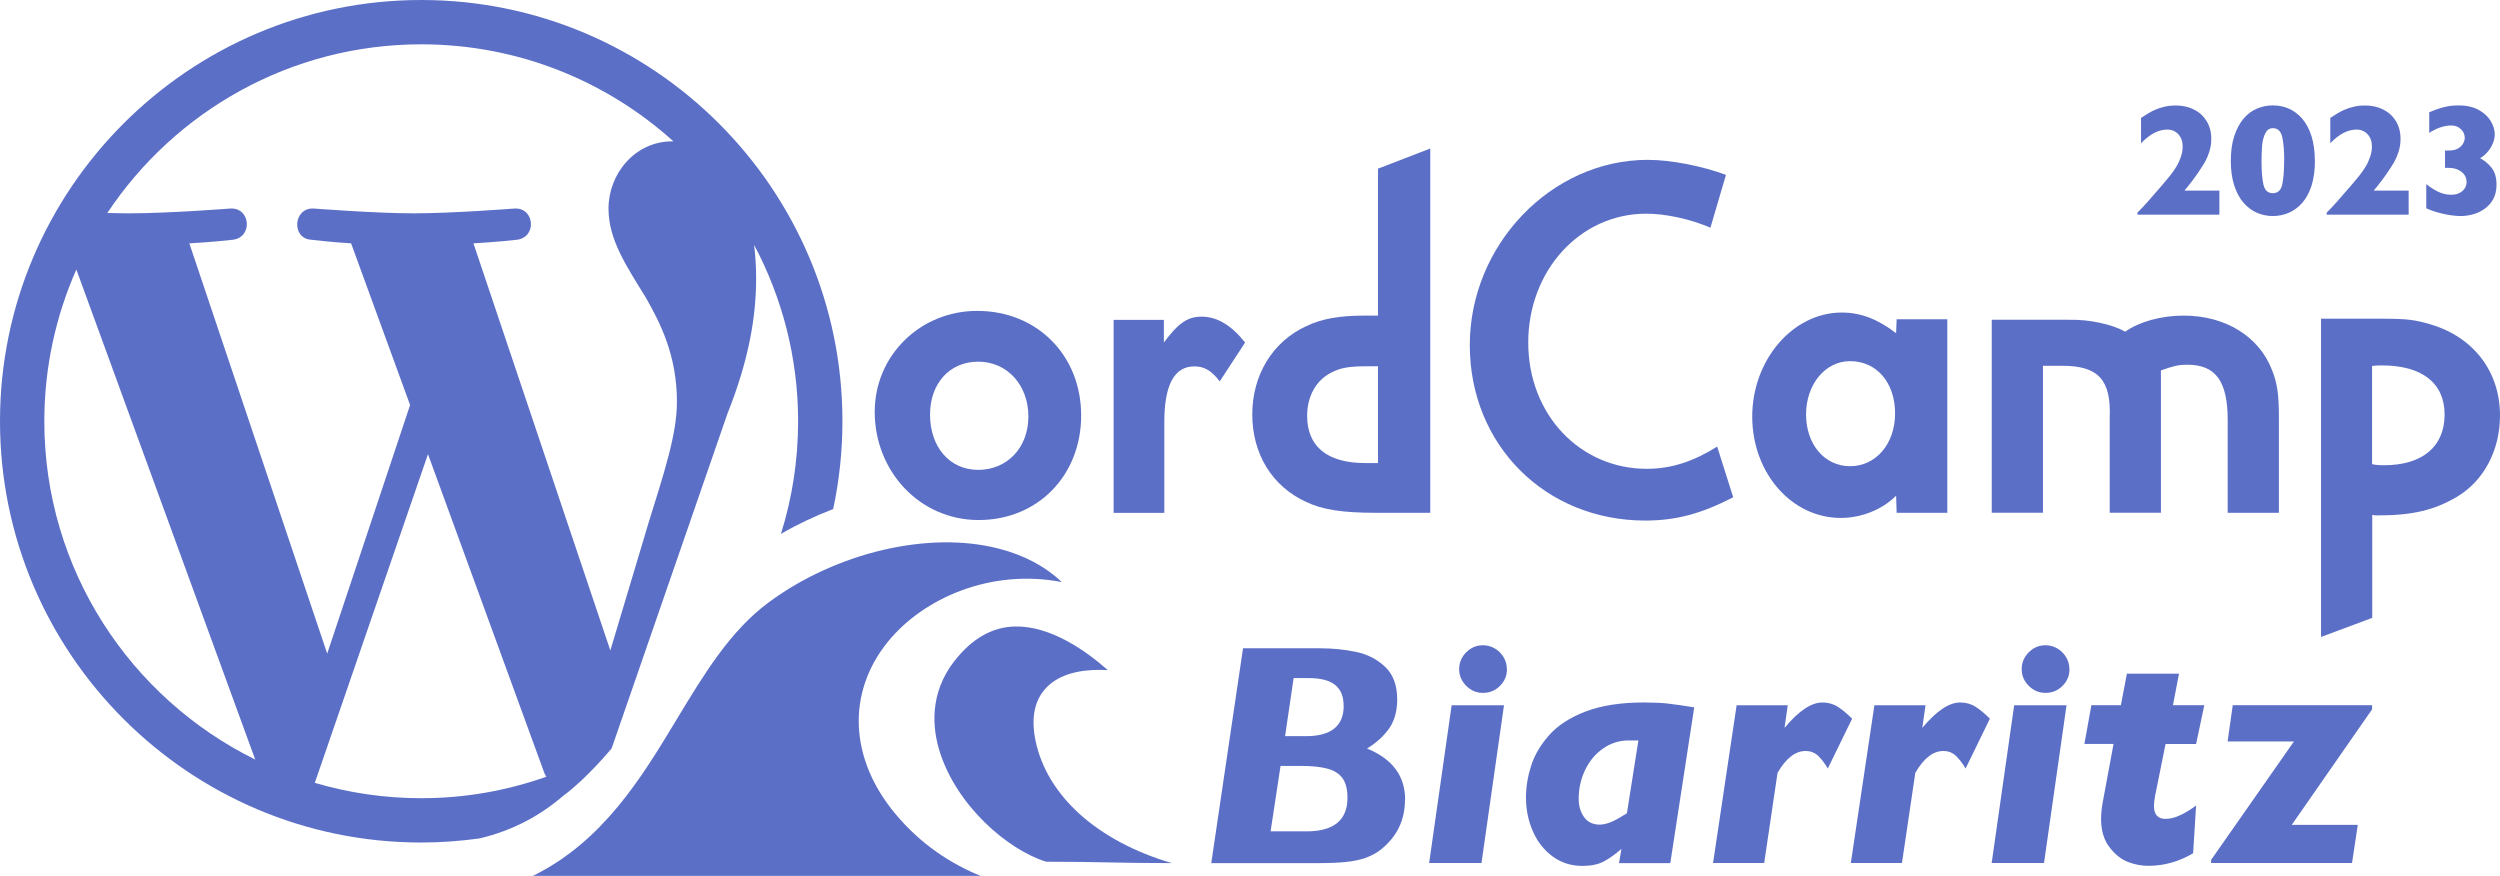 <?xml version="1.0" encoding="UTF-8"?><svg id="Calque_2" xmlns="http://www.w3.org/2000/svg" viewBox="0 0 286.52 100.39"><defs><style>.cls-1{fill:#5c6fc7;}</style></defs><g id="Calque_1-2"><path class="cls-1" d="m123.91,47.62c0,6.88-4.98,11.98-11.74,11.98s-11.92-5.58-11.92-12.4c0-6.46,5.22-11.57,11.74-11.57,6.88,0,11.92,5.1,11.92,11.98Zm-17.32-.12c0,3.74,2.25,6.35,5.52,6.35s5.75-2.49,5.75-6.11-2.43-6.29-5.75-6.29-5.52,2.55-5.52,6.05Z"/><path class="cls-1" d="m133.39,36.65v2.61c1.66-2.25,2.73-2.97,4.33-2.97,1.78,0,3.44,1.01,4.98,2.97l-2.91,4.45c-.95-1.25-1.78-1.72-2.91-1.72-2.31,0-3.44,2.14-3.44,6.41v10.38h-5.81v-22.12h5.75Z"/><path class="cls-1" d="m163.93,58.77h-6.29c-3.8,0-6.11-.36-7.95-1.25-3.91-1.78-6.17-5.52-6.17-10.02s2.31-8.36,6.23-10.14c1.72-.83,3.8-1.19,6.58-1.19h1.6v-16.84l5.99-2.31v41.75Zm-7.41-16.79c-1.9,0-2.91.18-3.92.71-1.78.89-2.79,2.73-2.79,4.98,0,3.5,2.31,5.4,6.64,5.4h1.48v-11.09h-1.42Z"/><path class="cls-1" d="m196.02,26.09c-2.37-1.01-5.16-1.6-7.35-1.6-7.59,0-13.52,6.52-13.52,14.77s5.93,14.47,13.58,14.47c2.79,0,5.34-.83,8.07-2.55l1.84,5.81c-3.68,1.9-6.58,2.67-10.08,2.67-11.45,0-20.11-8.66-20.11-20.11s9.31-21.23,20.4-21.23c2.67,0,6.23.71,8.96,1.72l-1.78,6.05Z"/><path class="cls-1" d="m223.18,36.59v22.18h-5.81l-.06-1.96c-1.6,1.6-3.97,2.55-6.35,2.55-5.63,0-10.14-5.16-10.14-11.62s4.63-11.92,10.26-11.92c2.19,0,4.15.77,6.23,2.37l.06-1.6h5.81Zm-16.19,10.91c0,3.44,2.13,5.93,5.04,5.93s5.16-2.49,5.16-6.05-2.13-5.99-5.16-5.99c-2.85,0-5.04,2.67-5.04,6.11Z"/><path class="cls-1" d="m237.11,36.65c2.37-.06,4.98.53,6.46,1.36,1.6-1.13,4.09-1.84,6.7-1.84,4.75,0,8.66,2.37,10.14,6.29.59,1.48.77,2.79.77,5.4v10.91h-5.87v-10.62c0-4.45-1.36-6.35-4.63-6.35-1.01,0-1.48.12-3.02.65v16.31h-5.87v-10.85c.18-4.39-1.3-5.99-5.46-5.99h-2.19v16.84h-5.87v-22.12h8.84Z"/><path class="cls-1" d="m273.23,36.53c2.61,0,3.56.12,5.34.65,4.98,1.48,7.95,5.46,7.95,10.44,0,3.97-1.84,7.47-4.92,9.31-2.61,1.54-5.1,2.14-9.13,2.14,0,0-.36,0-.59-.06v11.8l-5.87,2.19v-36.48h7.24Zm-1.36,16.67c.59.12.89.12,1.36.12,4.39,0,6.94-2.14,6.94-5.81s-2.67-5.63-7.18-5.63c-.3,0-.65,0-1.13.06v11.27Z"/><path class="cls-1" d="m254.35,24.6h-9.38v-.24c.36-.35.76-.77,1.19-1.26.43-.49.99-1.13,1.68-1.93.31-.36.61-.72.89-1.07.28-.35.51-.69.71-1.02.2-.33.36-.69.5-1.09s.21-.8.21-1.22c0-.57-.17-1.03-.5-1.39-.33-.35-.75-.53-1.26-.53-1.01,0-2.01.52-3.01,1.57v-2.91c.35-.23.64-.41.86-.54.23-.14.49-.27.78-.4.29-.13.64-.24,1.05-.34.4-.1.84-.14,1.31-.14.75,0,1.44.15,2.06.46.62.31,1.1.75,1.46,1.33.35.58.53,1.25.53,2.03,0,.55-.08,1.06-.24,1.53-.16.48-.33.86-.5,1.15-.17.29-.4.65-.69,1.08-.51.76-1.06,1.48-1.64,2.17h4v2.77Z"/><path class="cls-1" d="m265.31,18.43c0,1.07-.13,2.01-.38,2.82-.26.81-.61,1.47-1.06,1.98-.45.51-.96.9-1.54,1.15-.58.25-1.19.38-1.84.38s-1.26-.13-1.84-.38-1.09-.64-1.53-1.15c-.45-.52-.8-1.18-1.06-1.98-.26-.8-.39-1.74-.39-2.82s.13-2.02.39-2.82c.26-.8.61-1.46,1.05-1.99s.95-.91,1.53-1.16c.58-.25,1.19-.38,1.84-.38s1.27.12,1.84.37,1.09.64,1.54,1.16c.45.53.8,1.19,1.06,2,.25.81.38,1.75.38,2.82Zm-3.52,0c0-1.09-.07-1.99-.22-2.69-.15-.7-.51-1.05-1.08-1.05-.39,0-.68.2-.87.59s-.31.84-.36,1.35c-.04.51-.07,1.11-.07,1.8,0,1.17.07,2.08.22,2.73s.5.98,1.07.98.94-.33,1.08-.98.22-1.56.22-2.73Z"/><path class="cls-1" d="m276.04,24.6h-9.38v-.24c.36-.35.76-.77,1.19-1.26.43-.49.99-1.13,1.68-1.93.31-.36.61-.72.89-1.07.28-.35.51-.69.71-1.02.2-.33.36-.69.5-1.09s.21-.8.21-1.22c0-.57-.17-1.03-.5-1.39-.33-.35-.75-.53-1.26-.53-1.01,0-2.01.52-3.01,1.57v-2.91c.35-.23.64-.41.86-.54.23-.14.49-.27.78-.4.29-.13.64-.24,1.05-.34.4-.1.84-.14,1.31-.14.75,0,1.44.15,2.06.46.62.31,1.1.75,1.46,1.33.35.58.53,1.25.53,2.03,0,.55-.08,1.06-.24,1.53-.16.48-.33.86-.5,1.15-.17.29-.4.65-.69,1.08-.51.76-1.06,1.48-1.64,2.17h4v2.77Z"/><path class="cls-1" d="m286.12,21.17c0,.65-.13,1.2-.38,1.66-.26.46-.59.83-1.01,1.12s-.86.5-1.33.62c-.47.13-.92.19-1.36.19-.62,0-1.31-.09-2.07-.26-.75-.18-1.39-.38-1.9-.63v-2.77c.42.34.86.63,1.35.87.48.23.98.35,1.49.35.39,0,.71-.07.98-.21s.46-.32.6-.54c.13-.22.2-.45.2-.69,0-.31-.08-.59-.25-.84-.17-.24-.41-.44-.72-.58-.31-.15-.68-.22-1.1-.22h-.4v-1.99h.47c.42,0,.76-.08,1.03-.24.27-.16.46-.35.58-.58.12-.22.18-.43.18-.63,0-.37-.14-.71-.43-.99s-.66-.43-1.12-.43c-.41,0-.84.08-1.28.23-.44.15-.86.36-1.24.62v-2.37c.58-.24,1.13-.44,1.64-.57.51-.14,1.09-.21,1.73-.21.93,0,1.71.18,2.34.54.63.36,1.08.8,1.37,1.31.29.51.43,1,.43,1.45,0,.37-.08.74-.24,1.1-.16.37-.37.7-.63.98-.26.29-.53.51-.81.67.49.26.93.62,1.31,1.09s.57,1.11.57,1.94Z"/><path class="cls-1" d="m161.02,91.67c0,2.3-.9,4.18-2.7,5.65-.53.43-1.13.75-1.79.99s-1.43.39-2.29.48-1.9.13-3.11.13h-12.31l3.64-24.62h8.85c1.42,0,2.78.14,4.09.41,1.3.27,2.42.84,3.34,1.71.92.87,1.39,2.11,1.39,3.72,0,1.36-.31,2.48-.94,3.37-.63.88-1.47,1.64-2.52,2.28,2.91,1.18,4.37,3.14,4.37,5.88Zm-6.59-.25c0-.94-.18-1.67-.54-2.19-.36-.53-.93-.9-1.7-1.12-.77-.22-1.82-.33-3.14-.33h-2.29l-1.14,7.5h4.12c3.13,0,4.69-1.29,4.69-3.85Zm-.44-10.55c0-1.05-.32-1.84-.97-2.37s-1.69-.79-3.13-.79h-1.63l-.98,6.66h2.4c2.88,0,4.32-1.17,4.32-3.5Z"/><path class="cls-1" d="m172.37,80.83l-2.58,18.08h-6l2.58-18.08h6Zm.34-4.14c0,.75-.27,1.39-.8,1.92-.53.53-1.18.8-1.94.8s-1.39-.27-1.93-.81c-.54-.54-.81-1.18-.81-1.91s.27-1.39.81-1.93,1.18-.81,1.93-.81c.47,0,.92.12,1.35.37.43.25.76.59,1.01,1.01s.37.88.37,1.35Z"/><path class="cls-1" d="m194.17,81.08l-2.74,17.84h-5.88l.28-1.63c-.69.6-1.35,1.08-2,1.43-.65.35-1.47.52-2.48.52-1.28,0-2.41-.36-3.39-1.07-.98-.72-1.74-1.67-2.27-2.87-.53-1.2-.8-2.5-.8-3.91,0-1.17.19-2.37.58-3.6s1.07-2.4,2.06-3.52c.99-1.12,2.38-2.03,4.18-2.72s4.02-1.04,6.66-1.04c1.11,0,2.02.04,2.74.12s1.73.23,3.06.44Zm-6.4,3.78h-1.1c-1.07,0-2.04.3-2.92.91-.88.6-1.57,1.42-2.07,2.45-.5,1.03-.75,2.14-.75,3.34,0,.82.21,1.51.62,2.09.42.57,1.01.86,1.78.86.38,0,.81-.1,1.29-.29s1.09-.54,1.84-1.02l1.31-8.33Z"/><path class="cls-1" d="m212.27,82.36l-2.79,5.72c-.32-.56-.68-1.03-1.07-1.42s-.89-.59-1.49-.59c-1.16,0-2.23.83-3.2,2.5l-1.53,10.34h-5.86l2.7-18.08h5.86l-.37,2.59c1.62-1.94,3.07-2.91,4.33-2.91.66,0,1.25.16,1.77.49s1.06.78,1.64,1.36Z"/><path class="cls-1" d="m228.06,82.36l-2.79,5.72c-.32-.56-.68-1.03-1.07-1.42s-.89-.59-1.49-.59c-1.16,0-2.23.83-3.2,2.5l-1.53,10.34h-5.86l2.7-18.08h5.86l-.37,2.59c1.62-1.94,3.07-2.91,4.33-2.91.66,0,1.25.16,1.77.49s1.06.78,1.64,1.36Z"/><path class="cls-1" d="m236.84,80.83l-2.58,18.08h-6l2.58-18.08h6Zm.34-4.14c0,.75-.27,1.39-.8,1.92-.53.53-1.18.8-1.94.8s-1.39-.27-1.93-.81c-.54-.54-.81-1.18-.81-1.91s.27-1.39.81-1.93,1.18-.81,1.93-.81c.47,0,.92.12,1.35.37.43.25.76.59,1.01,1.01s.37.88.37,1.35Z"/><path class="cls-1" d="m252.63,80.83l-.94,4.44h-3.5l-1.19,5.9c-.09.5-.14.89-.14,1.17,0,1.01.44,1.51,1.33,1.51.96,0,2.12-.51,3.5-1.53l-.34,5.47c-1.62.96-3.33,1.44-5.12,1.44-.78,0-1.55-.14-2.29-.42-.75-.28-1.43-.79-2.04-1.54-.73-.86-1.1-2-1.1-3.41,0-.63.07-1.29.2-1.97l1.23-6.63h-3.34l.8-4.44h3.38l.69-3.61h5.97l-.69,3.61h3.61Z"/><path class="cls-1" d="m271.85,81.31l-9.2,13.23h7.57l-.66,4.37h-16.15v-.36l9.49-13.57h-7.6l.59-4.16h15.97v.48Z"/><path class="cls-1" d="m109.4,75.73c-2.95,3.79-2.54,7.81-1.67,10.51,1.95,6.09,7.68,11.11,12.16,12.52,6.12,0,8.19.16,14.41.16-8.57-2.52-14.32-7.74-15.62-14.03-.56-2.72-.09-4.83,1.42-6.26,1.77-1.68,4.56-1.96,6.86-1.83-2.52-2.23-6.55-5.07-10.61-5-2.62.05-4.95,1.38-6.95,3.94Z"/><path class="cls-1" d="m48.28,0C21.66,0,0,21.66,0,48.28s21.66,48.28,48.28,48.28c2.27,0,4.49-.17,6.68-.47,3.95-.94,7.05-2.69,9.67-4.95h.01c2.68-1.99,5.46-5.37,5.46-5.37l13.26-38.33c2.47-6.19,3.3-11.14,3.3-15.55,0-1.36-.09-2.62-.23-3.82,3.21,6.04,5.04,12.92,5.04,20.22,0,4.49-.69,8.83-1.97,12.9,1.91-1.11,3.93-2.06,5.99-2.85.69-3.24,1.06-6.61,1.06-10.05C96.56,21.66,74.9,0,48.28,0ZM5.08,48.28c0-6.19,1.32-12.07,3.67-17.39l20.5,56.16c-14.3-7.05-24.17-21.77-24.17-38.77Zm43.2,43.2c-4.24,0-8.33-.62-12.2-1.76l12.97-37.67,13.34,36.55c.06.15.14.28.22.42-4.49,1.59-9.3,2.46-14.32,2.46Zm26-31.39l-4.33,14.46-15.69-46.66c2.61-.14,4.97-.41,4.97-.41,2.34-.27,2.06-3.72-.27-3.58,0,0-7.03.55-11.57.55-4.26,0-11.43-.55-11.43-.55-2.34-.14-2.62,3.44-.27,3.58,0,0,2.22.27,4.55.41l6.76,18.53-9.5,28.49-15.8-47.02c2.62-.14,4.97-.41,4.97-.41,2.34-.27,2.06-3.72-.28-3.58,0,0-7.03.55-11.57.55-.74,0-1.6-.02-2.52-.04C20.04,12.77,33.28,5.08,48.28,5.08c11.1,0,21.24,4.21,28.9,11.12-.05,0-.1,0-.15,0-4.26,0-7.29,3.72-7.29,7.7,0,3.58,2.06,6.6,4.26,10.18,1.65,2.89,3.58,6.61,3.58,11.97,0,3.71-1.43,8.02-3.3,14.03Z"/><path class="cls-1" d="m112.4,100.39c-3.42-1.39-6.86-3.61-9.77-7.1-5.28-6.31-5.62-13.87-.88-19.73,4.06-5.01,11.81-8.42,19.95-6.85-1.91-1.8-4.32-3.08-7.22-3.83-7.98-2.07-18.57.4-26.36,6.14-4.44,3.27-7.43,8.24-10.61,13.5-4,6.64-8.43,13.92-16.43,17.86h51.31Z"/></g></svg>
